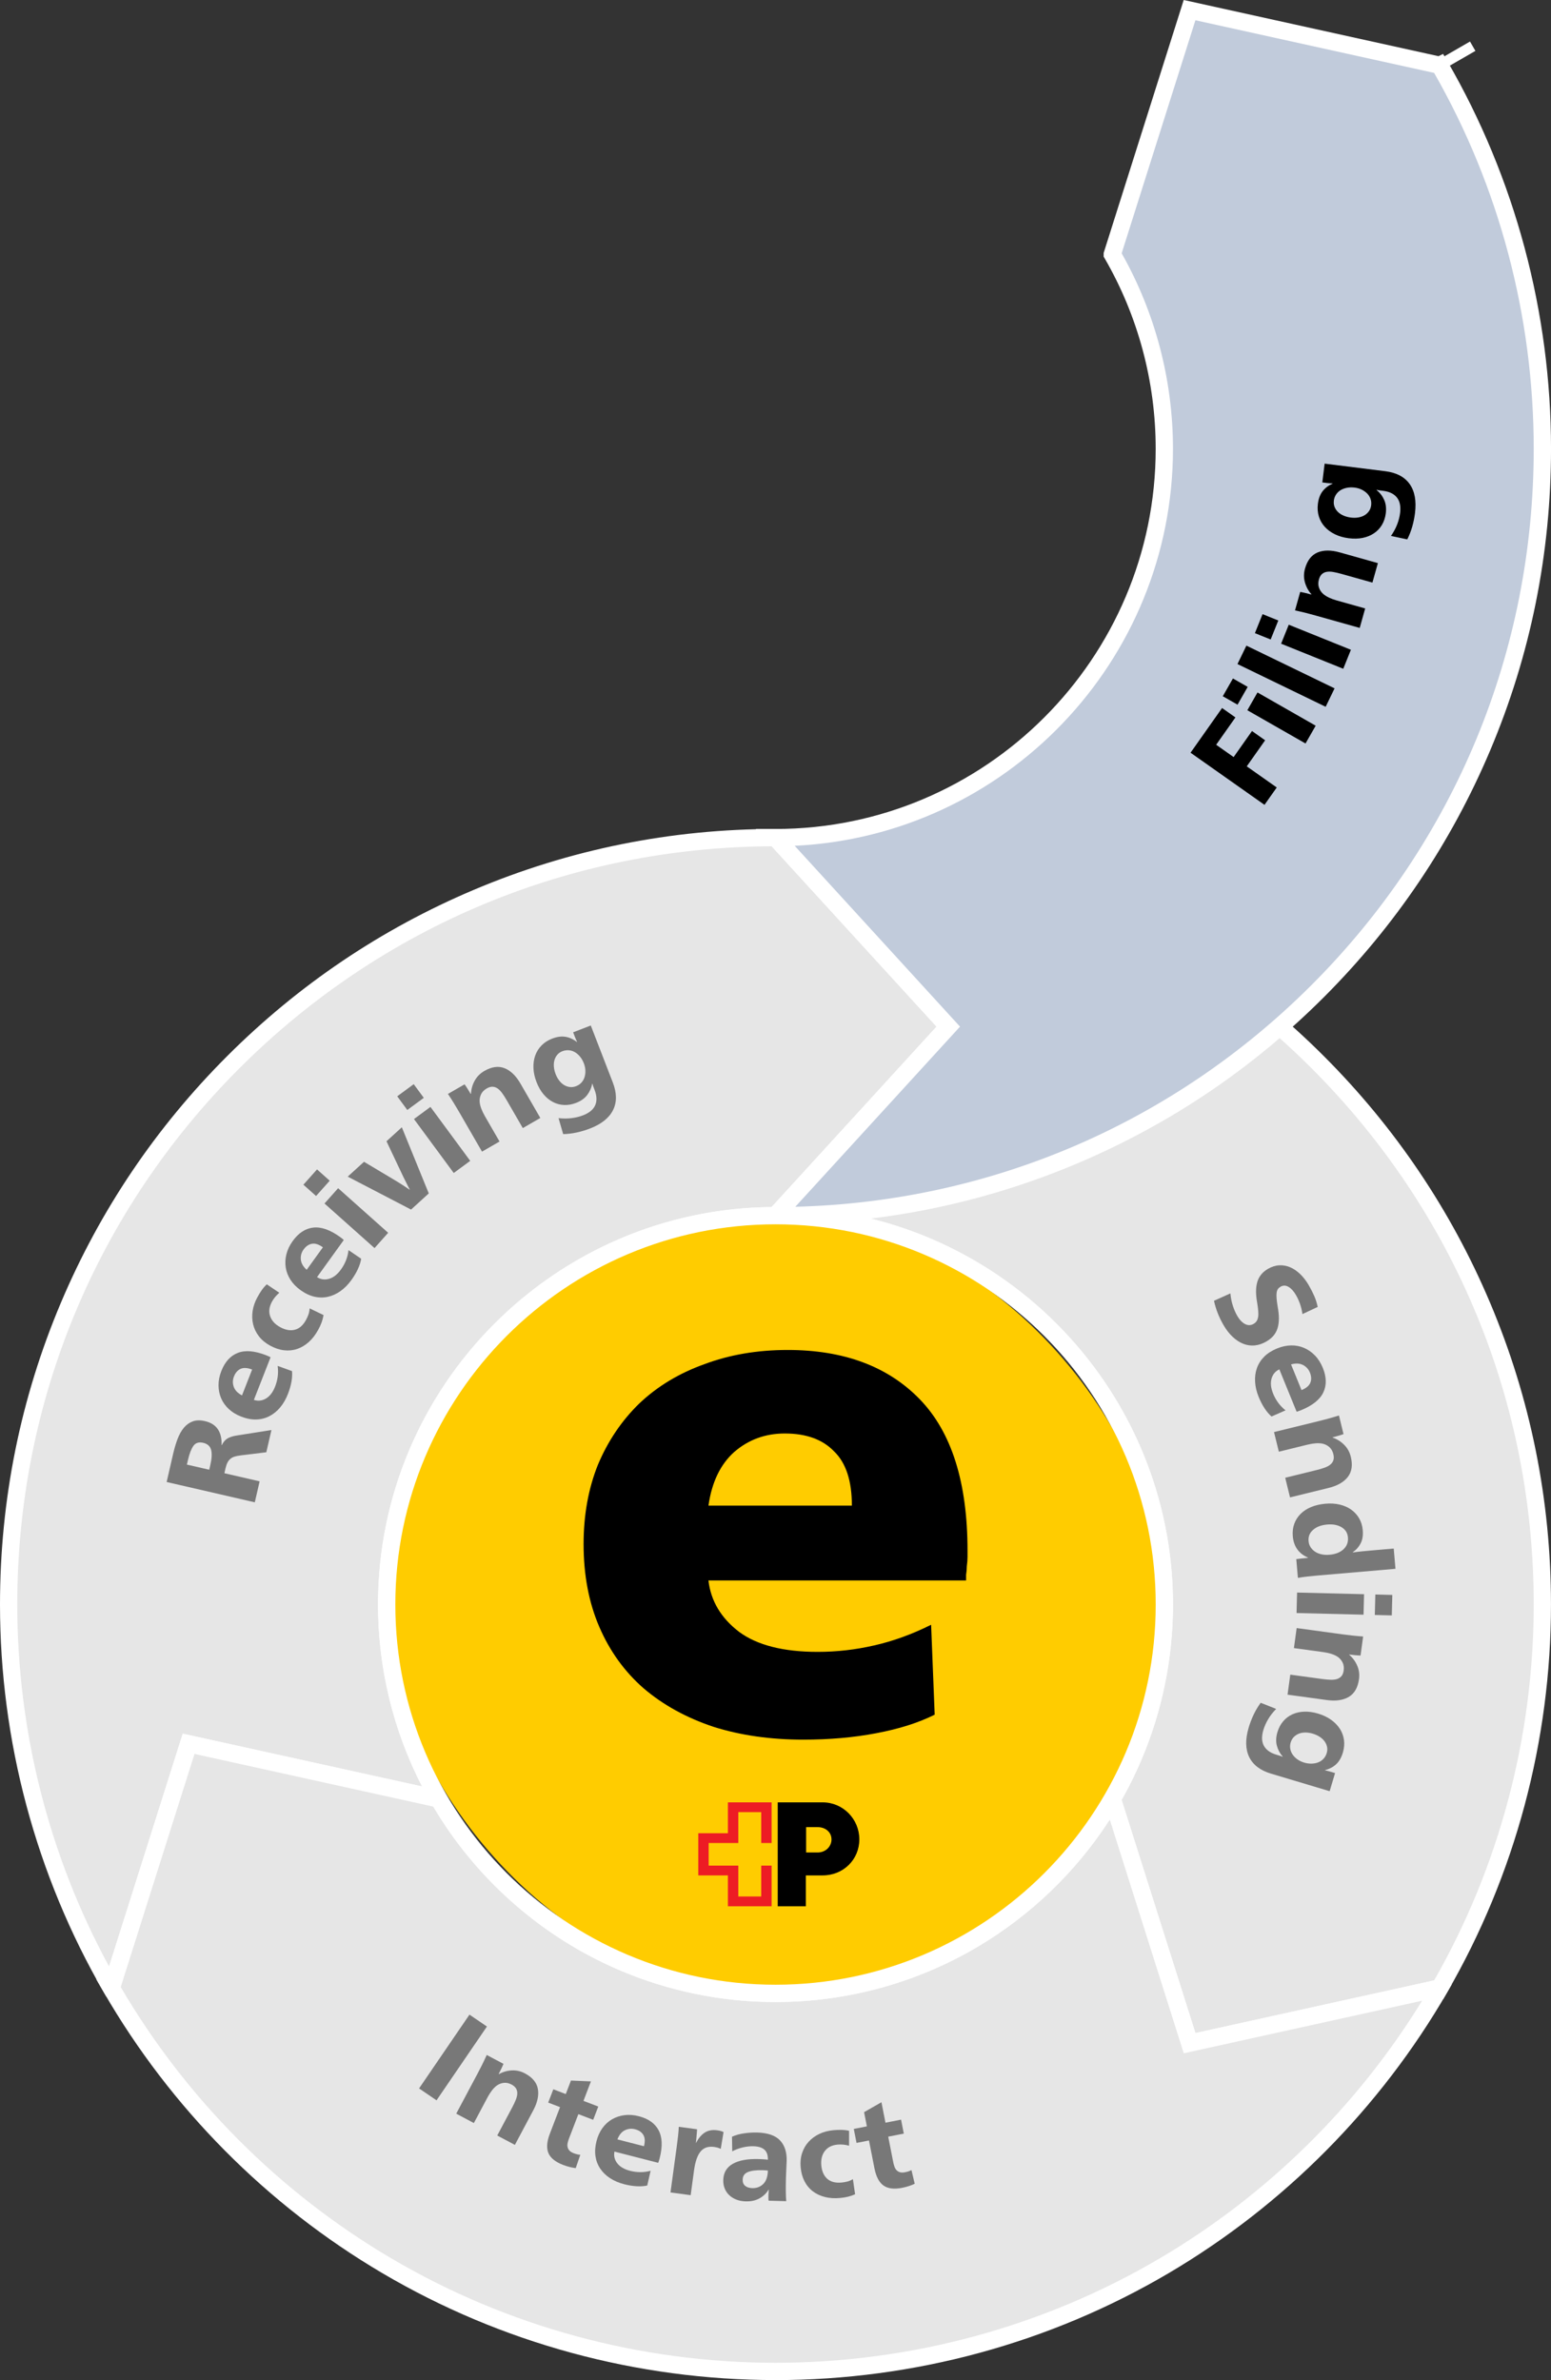 <?xml version="1.0" encoding="UTF-8"?><svg id="Ebene_2" xmlns="http://www.w3.org/2000/svg" viewBox="0 0 718 1101.73"><rect x="0" y="0" width="718" height="1101.73" fill="#333333" stroke="none"/><defs><style>.cls-1{fill:#c1cbdb;}.cls-2{fill:#fc0;}.cls-3{fill:#e6e6e6;}.cls-4{fill:#ed1c24;}.cls-5{fill:#fff;}.cls-6{fill:#8b2100;stroke:#fff;stroke-miterlimit:10;stroke-width:5px;}.cls-7{fill:#787878;}</style></defs><g id="Text"><line class="cls-6" x1="681.75" y1="21.39" x2="666.48" y2="30.21"/><path class="cls-3" d="M439,475.23l-80,87.5c-99.41,0-180,80.59-180,180,0,32.79,8.77,63.53,24.09,90.01l-115.78-25.53-35.77,113.03h0s-.02,0-.02,0c-30.22-52.22-47.52-112.85-47.52-177.52,0-196.06,158.94-355,355-355l80,87.5Z"/><path class="cls-5" d="M51.54,924.25h-2.31l-1.17-2C16.62,867.93,0,805.85,0,742.73c0-48.46,9.49-95.48,28.21-139.74,18.08-42.75,43.97-81.14,76.94-114.11,32.97-32.97,71.36-58.85,114.11-76.94,44.26-18.72,91.28-28.21,139.74-28.21h1.76l83.66,91.5-83.66,91.5h-1.76c-97.05,0-176,78.95-176,176,0,30.94,8.14,61.37,23.55,88.01l4.55,7.87-121.08-26.7-34.48,108.95v3.38h-4ZM357.24,391.74c-93.1.45-180.55,36.92-246.44,102.8-66.29,66.3-102.81,154.44-102.81,248.19,0,58.64,14.67,116.36,42.5,167.53l34.1-107.75,110.76,24.42c-13.35-25.92-20.37-54.85-20.37-84.21,0-100.87,81.58-183.04,182.23-183.99l76.35-83.51-76.34-83.5Z"/><path class="cls-3" d="M714,742.73c0,64.67-17.3,125.3-47.52,177.52h-.02s-115.77,25.53-115.77,25.53l-35.78-113.03h0c15.32-26.49,24.09-57.23,24.09-90.02,0-99.41-80.59-180-180-180l80-87.5-80-87.5c196.06,0,355,158.94,355,355Z"/><path class="cls-5" d="M547.98,950.48l-37.07-117.11v-1.69l.54-.94c15.41-26.63,23.55-57.06,23.55-88.01,0-97.05-78.95-176-176-176h-9.08l83.66-91.5-83.66-91.5h9.08c48.46,0,95.48,9.49,139.74,28.21,42.75,18.08,81.14,43.97,114.11,76.94,32.97,32.97,58.85,71.36,76.93,114.11,18.72,44.26,28.21,91.28,28.21,139.74,0,63.12-16.62,125.2-48.06,179.52l-1.85,3.19-2.11-1.01-118,26.03ZM519.25,833.21l34.15,107.88,110.5-24.38c30.16-52.74,46.1-112.86,46.1-173.98,0-93.75-36.51-181.9-102.81-248.19-64.13-64.13-148.69-100.39-239.01-102.69l76.24,83.38-76.54,83.71c97.35,4.65,175.12,85.31,175.12,183.79,0,31.76-8.21,63-23.75,90.48Z"/><path class="cls-3" d="M666.48,920.25c-61.37,106.1-176.09,177.48-307.48,177.48s-246.11-71.38-307.48-177.48h.02s35.77-113.04,35.77-113.04l115.78,25.53c31.13,53.8,89.29,89.99,155.91,89.99s124.77-36.19,155.91-89.98l35.78,113.03,115.77-25.54h.02Z"/><path class="cls-5" d="M359,1101.73c-64.14,0-127.08-17.12-182.03-49.51-53.34-31.44-97.92-76.38-128.91-129.97l-3.47-6h4.02l35.99-113.73,121.07,26.7.88,1.52c15.21,26.28,37.06,48.31,63.22,63.73,26.93,15.88,57.79,24.27,89.23,24.27s62.3-8.39,89.23-24.26c26.15-15.41,48.01-37.45,63.22-63.72l4.54-7.84,37.41,118.18,113.54-25.05,5.15,2.45-2.15,3.76c-31,53.59-75.57,98.53-128.91,129.97-54.95,32.39-117.89,49.51-182.03,49.51ZM55.88,919.79c30.27,51.72,73.51,95.1,125.16,125.54,53.72,31.66,115.26,48.4,177.97,48.4s124.25-16.74,177.97-48.4c49.52-29.19,91.31-70.28,121.35-119.2l-110.34,24.34-34.24-108.15c-15.57,24.13-36.67,44.43-61.45,59.04-28.16,16.6-60.42,25.37-93.29,25.37s-65.13-8.77-93.29-25.37c-26.83-15.81-49.33-38.29-65.18-65.09l-110.5-24.37-34.14,107.88Z"/><path class="cls-1" d="M714,207.73c0,196.06-158.94,355-355,355l80-87.5-80-87.5c99.41,0,180-80.59,180-180,0-32.79-8.77-63.53-24.09-90.01h0s35.77-113.03,35.77-113.03l115.78,25.53h.02c30.22,52.21,47.52,112.84,47.52,177.51Z"/><path class="cls-5" d="M359,566.73h-9.08l83.66-91.5-83.66-91.5h9.08c97.05,0,176-78.95,176-176,0-30.94-8.14-61.38-23.55-88.01l-.54-.93v-1.69l.19-.6L547.97,0l117.97,26.01,2.1-1.05,1.91,3.25c31.44,54.33,48.06,116.41,48.06,179.52,0,48.46-9.49,95.48-28.21,139.74-18.08,42.75-43.97,81.14-76.93,114.11-32.97,32.97-71.36,58.85-114.11,76.94-44.26,18.72-91.28,28.21-139.74,28.21ZM367.88,391.52l76.54,83.71-76.24,83.38c90.32-2.3,174.88-38.56,239.01-102.69,66.29-66.3,102.81-154.44,102.81-248.19,0-61.12-15.93-121.23-46.1-173.98l-110.51-24.37-34.14,107.87c15.54,27.48,23.75,58.72,23.75,90.48,0,98.48-77.77,179.14-175.12,183.79Z"/><rect class="cls-2" x="179.01" y="562.73" width="360" height="360" rx="180" ry="180"/><path class="cls-5" d="M359.01,926.73c-101.46,0-184-82.54-184-184s82.54-184,184-184,184,82.54,184,184-82.54,184-184,184ZM359.01,566.73c-97.05,0-176,78.95-176,176s78.95,176,176,176,176-78.95,176-176-78.95-176-176-176h0Z"/><path d="M327.96,731.61c1.1,9.47,5.84,17.4,14.21,23.79,8.37,6.17,20.48,9.25,36.34,9.25,8.81,0,17.51-.99,26.1-2.97,8.81-1.98,17.62-5.18,26.43-9.58l1.65,41.62c-7.49,3.74-16.52,6.61-27.09,8.59-10.35,1.98-21.58,2.97-33.7,2.97-15.2,0-29.07-1.98-41.62-5.95-12.55-4.18-23.35-10.13-32.37-17.84-8.81-7.71-15.64-17.18-20.48-28.41-4.85-11.23-7.27-24.01-7.27-38.32,0-13.43,2.2-25.66,6.61-36.67,4.62-11.01,11.01-20.48,19.16-28.41,8.37-7.93,18.39-13.99,30.06-18.17,11.67-4.4,24.56-6.61,38.65-6.61,25.99,0,46.36,7.6,61.12,22.79,14.76,15.2,22.13,38.54,22.13,70.04v2.97c0,1.32-.11,2.75-.33,4.29,0,1.32-.11,2.64-.33,3.96v2.64h-119.26ZM394.36,696.93c0-11.45-2.75-19.82-8.26-25.11-5.29-5.51-12.88-8.26-22.79-8.26-9.03,0-16.85,2.86-23.45,8.59-6.39,5.73-10.35,13.98-11.89,24.78h66.4Z"/><path class="cls-4" d="M357.2,853.13v-18.82h-20.23v14.29h-13.72v19.52h13.72v14.29h20.23v-18.82h-4.81v14.29h-10.61v-14.29h-13.72v-10.47h13.72v-14.29h10.61v14.29h4.81Z"/><path d="M384.93,851.43c0,3.4-2.83,6.08-6.37,6.08h-5.38v-11.74h5.23c3.82,0,6.51,2.41,6.51,5.66ZM380.83,834.31h-20.8v48.1h13.02v-14.29h7.78c9.62,0,16.98-7.36,16.98-16.69s-7.5-17.12-16.98-17.12Z"/><path class="cls-7" d="M202.08,972.24l-8.08-5.51,23.33-34.16,8.08,5.51-23.33,34.16Z"/><path class="cls-7" d="M230.93,960.12c1.85-1.03,3.83-1.61,5.96-1.73,2.12-.12,4.16.34,6.12,1.38,3.45,1.84,5.45,4.23,5.98,7.18.53,2.95-.17,6.25-2.12,9.91l-8.52,16.01-8.16-4.34,6.88-12.92c.69-1.29,1.25-2.47,1.68-3.54.43-1.07.67-2.04.71-2.91.04-.88-.14-1.67-.55-2.38-.41-.71-1.1-1.32-2.07-1.84-1.22-.65-2.41-.91-3.57-.79-1.16.12-2.24.52-3.23,1.2-.81.6-1.58,1.37-2.3,2.3-.72.94-1.4,2-2.03,3.18l-6.35,11.93-8.16-4.35,9.83-18.46c.65-1.22,1.34-2.55,2.06-4,.73-1.45,1.47-3.02,2.24-4.71l7.74,4.12c-.25.63-.59,1.4-1.03,2.31-.44.91-.84,1.71-1.21,2.41l.1.05Z"/><path class="cls-7" d="M256.16,967.13l5.75,2.21,2.4-6.25,9.25.38-3.46,9.02,6.86,2.63-2.36,6.14-6.86-2.63-4.29,11.18c-.28.74-.5,1.45-.66,2.13-.16.68-.17,1.32-.04,1.92.13.6.41,1.14.84,1.62.43.48,1.09.89,1.97,1.23.52.2,1.03.37,1.55.5.52.14,1.03.21,1.53.24l-2.12,6.17c-.93-.11-1.91-.29-2.93-.55-1.02-.26-1.99-.57-2.91-.93-3.58-1.37-5.85-3.21-6.81-5.5s-.73-5.29.68-8.97l4.71-12.28-5.48-2.1,2.36-6.14Z"/><path class="cls-7" d="M284.44,995.97c-.39,1.98.05,3.79,1.3,5.41,1.25,1.63,3.24,2.79,5.96,3.49,3.21.82,6.38.82,9.49-.02l-1.56,6.82c-1.43.33-3.06.44-4.89.34-1.83-.1-3.74-.41-5.73-.92-2.53-.65-4.73-1.59-6.62-2.83s-3.4-2.72-4.55-4.44c-1.15-1.72-1.88-3.65-2.19-5.79-.31-2.14-.14-4.45.5-6.94.59-2.3,1.5-4.3,2.73-6,1.23-1.7,2.71-3.06,4.44-4.06,1.73-1.01,3.64-1.64,5.75-1.92,2.11-.28,4.33-.11,6.67.49,4.4,1.13,7.45,3.3,9.16,6.51,1.71,3.21,1.86,7.53.47,12.97-.06.23-.16.59-.31,1.08-.15.49-.26.83-.35,1.01l-20.26-5.2ZM298.11,993.48c.57-2.22.47-3.97-.31-5.25-.77-1.28-2.06-2.15-3.86-2.61-1.65-.42-3.22-.25-4.72.5-1.5.76-2.63,2.16-3.4,4.21l12.28,3.15Z"/><path class="cls-7" d="M322.25,991.9c1.09-2.12,2.42-3.7,3.99-4.72,1.58-1.02,3.52-1.38,5.83-1.06.55.07,1.06.17,1.54.3s.93.3,1.34.51l-1.3,7.78c-.86-.44-1.87-.73-3.05-.89-2.7-.37-4.79.32-6.26,2.08-1.47,1.75-2.49,4.65-3.04,8.68l-1.57,11.57-9.34-1.27,2.9-21.31c.22-1.64.42-3.25.6-4.82.17-1.57.29-2.99.34-4.26l8.46,1.15c0,.32-.03.74-.08,1.27-.05.53-.1,1.09-.14,1.69-.04.59-.09,1.18-.15,1.77-.06.59-.12,1.1-.18,1.53l.12.02Z"/><path class="cls-7" d="M355.81,1013.6c-1.07,1.71-2.49,3.06-4.26,4.04-1.77.98-3.89,1.44-6.38,1.37-1.54-.04-2.95-.31-4.22-.79-1.27-.49-2.37-1.16-3.3-2.02-.93-.85-1.64-1.88-2.14-3.08-.5-1.2-.73-2.53-.69-3.99.09-3.36,1.54-5.85,4.35-7.47,2.81-1.62,6.78-2.37,11.92-2.23.63.02,1.33.05,2.1.09.77.04,1.53.11,2.28.21.06-2.13-.49-3.69-1.62-4.67-1.14-.98-2.84-1.5-5.09-1.56-1.66-.04-3.35.15-5.08.58s-3.3,1.02-4.7,1.77l-.12-6.76c1.64-.75,3.51-1.27,5.61-1.57s4.08-.42,5.94-.38c4.94.13,8.49,1.34,10.66,3.63s3.21,5.45,3.1,9.48c-.03.99-.08,2.2-.16,3.64-.08,1.44-.13,2.79-.17,4.06-.07,2.77-.1,5.04-.06,6.82s.09,3.16.19,4.15l-8.12-.22c-.07-.24-.11-.6-.12-1.07,0-.47,0-.93,0-1.36,0-.32.03-.7.06-1.15.03-.45.08-.96.13-1.51h-.12ZM355.46,1004.76c-.35-.05-.74-.09-1.15-.12s-.84-.05-1.27-.06c-2.96-.08-5.23.21-6.81.86-1.58.65-2.39,1.8-2.43,3.46-.04,1.3.35,2.28,1.17,2.94s1.91,1,3.29,1.04c2.01.05,3.7-.58,5.06-1.91,1.36-1.33,2.08-3.39,2.15-6.2Z"/><path class="cls-7" d="M393.05,993.25c-.86-.24-1.71-.41-2.58-.5s-1.77-.1-2.71-.02c-2.64.24-4.62,1.24-5.94,2.99s-1.86,3.96-1.62,6.64c.25,2.71,1.17,4.78,2.75,6.2,1.58,1.42,3.79,2,6.62,1.74.9-.08,1.78-.23,2.64-.45.85-.22,1.73-.59,2.63-1.11l1.01,6.99c-1.18.51-2.3.89-3.35,1.14-1.05.26-2.24.45-3.58.57-2.56.24-4.9.09-7.03-.45s-4-1.41-5.6-2.63c-1.6-1.22-2.89-2.77-3.85-4.64-.97-1.88-1.57-4.03-1.79-6.47-.22-2.4,0-4.6.67-6.61.67-2.01,1.68-3.76,3.05-5.25s3.02-2.7,4.96-3.62c1.94-.91,4.09-1.48,6.45-1.7,1.42-.13,2.71-.18,3.88-.15,1.17.03,2.31.17,3.4.43v6.9Z"/><path class="cls-7" d="M395.25,985.48l6.05-1.19-1.29-6.57,8.03-4.6,1.87,9.48,7.21-1.42,1.27,6.46-7.21,1.42,2.31,11.74c.15.78.34,1.49.58,2.15.23.66.56,1.21.99,1.65.43.44.95.75,1.57.93.62.18,1.39.18,2.32,0,.54-.11,1.07-.24,1.58-.4.51-.16.99-.37,1.42-.61l1.49,6.35c-.85.41-1.77.77-2.78,1.09s-1.99.57-2.96.77c-3.76.74-6.66.4-8.69-1.04-2.03-1.43-3.43-4.08-4.2-7.96l-2.54-12.91-5.76,1.13-1.27-6.46Z"/><path d="M565.73,327.74l6.18,4.36-8.92,12.65,8.09,5.7,8.5-12.06,6.08,4.29-8.5,12.06,13.88,9.78-5.67,8.04-34.23-24.13,14.59-20.69Z"/><path d="M577.59,317.96l-4.7,8.23-6.83-3.9,4.7-8.23,6.83,3.9ZM609.06,335.93l-4.7,8.23-26.93-15.39,4.7-8.23,26.94,15.39Z"/><path d="M617.81,318.64l-4.13,8.53-40.82-19.78,4.13-8.53,40.82,19.78Z"/><path d="M591.76,287.23l-3.54,8.79-7.29-2.94,3.54-8.79,7.29,2.94ZM625.37,300.78l-3.54,8.79-28.77-11.6,3.54-8.79,28.77,11.6Z"/><path d="M607.08,275.08c-1.42-1.6-2.42-3.44-3-5.52-.58-2.07-.57-4.19.04-6.35,1.07-3.81,3.01-6.3,5.81-7.47,2.8-1.17,6.22-1.18,10.26-.04l17.67,4.97-2.53,9.01-14.27-4.01c-1.42-.4-2.71-.7-3.86-.9-1.15-.2-2.16-.22-3.03-.07-.87.15-1.62.5-2.23,1.06-.61.55-1.07,1.37-1.37,2.45-.38,1.35-.38,2.58-.01,3.71s1,2.1,1.89,2.93c.77.67,1.69,1.27,2.77,1.78,1.08.51,2.28.95,3.59,1.32l13.17,3.7-2.53,9.01-20.39-5.73c-1.35-.38-2.82-.77-4.41-1.18-1.59-.4-3.3-.8-5.15-1.2l2.4-8.55c.68.11,1.51.28,2.5.52.99.24,1.87.46,2.64.68l.03-.12Z"/><path d="M616.91,223.78c-.96-.04-1.8-.1-2.52-.19-.71-.09-1.47-.18-2.26-.28l1.08-8.69,28.04,3.5c5.2.65,8.97,2.63,11.32,5.95,2.35,3.32,3.17,7.79,2.47,13.43-.26,2.1-.68,4.18-1.26,6.22-.58,2.04-1.35,4.03-2.32,5.97l-7.54-1.61c1.23-1.78,2.19-3.56,2.87-5.33.68-1.77,1.14-3.53,1.35-5.27.17-1.35.16-2.6-.02-3.75-.18-1.15-.58-2.18-1.19-3.08-.61-.9-1.47-1.65-2.56-2.25-1.09-.6-2.47-1-4.14-1.21-.44-.05-.9-.11-1.4-.17-.5-.06-1.02-.17-1.56-.32l-.02.12c1.54,1.24,2.71,2.76,3.51,4.55.8,1.79,1.06,3.86.77,6.2-.25,2.02-.85,3.82-1.79,5.4s-2.17,2.87-3.69,3.89c-1.52,1.02-3.26,1.73-5.22,2.13-1.96.4-4.12.45-6.46.16-2.38-.3-4.51-.91-6.39-1.83-1.88-.92-3.45-2.07-4.71-3.46-1.26-1.39-2.17-2.98-2.73-4.79-.56-1.8-.71-3.74-.46-5.8.3-2.42,1.03-4.38,2.18-5.87,1.15-1.49,2.69-2.66,4.61-3.51l.02-.12ZM617.48,231.83c-.12.99-.02,1.92.32,2.79.33.87.85,1.65,1.55,2.34.7.69,1.57,1.26,2.6,1.71,1.03.45,2.16.75,3.39.91,1.23.15,2.39.14,3.48-.05,1.09-.19,2.05-.53,2.88-1.03s1.51-1.14,2.05-1.92c.54-.78.88-1.68,1-2.72s.03-2.01-.3-2.94c-.33-.93-.84-1.75-1.54-2.46-.7-.71-1.54-1.31-2.53-1.8-.99-.49-2.1-.81-3.33-.96-1.23-.15-2.4-.12-3.52.1s-2.1.59-2.95,1.11c-.85.52-1.55,1.2-2.1,2.04-.55.84-.89,1.79-1.02,2.87Z"/><path class="cls-7" d="M80.11,673.15c.59-2.57,1.28-4.91,2.07-7,.79-2.1,1.77-3.84,2.93-5.24,1.16-1.39,2.54-2.38,4.13-2.96,1.59-.58,3.48-.62,5.66-.11,2.69.62,4.67,1.87,5.94,3.74s1.85,4.31,1.73,7.32l.12.03c.69-1.4,1.54-2.41,2.54-3.02,1-.61,2.36-1.07,4.07-1.37l16.36-2.58-2.37,10.29-11.72,1.43c-1.18.14-2.17.33-2.97.58s-1.46.61-2,1.08c-.54.47-.98,1.05-1.32,1.73-.34.68-.63,1.55-.88,2.6l-.52,2.28,16.31,3.76-2.23,9.71-40.81-9.4,2.96-12.86ZM96.86,680.34l.5-2.16c.71-3.08.82-5.45.35-7.12-.48-1.67-1.69-2.73-3.64-3.18-2.03-.47-3.54,0-4.54,1.42-1,1.41-1.84,3.58-2.51,6.5l-.5,2.16,10.35,2.38Z"/><path class="cls-7" d="M117.53,648.01c1.94.63,3.81.42,5.6-.64,1.79-1.06,3.2-2.91,4.24-5.56,1.22-3.13,1.61-6.31,1.15-9.54l6.66,2.41c.15,1.48.06,3.13-.26,4.95-.33,1.83-.87,3.71-1.63,5.64-.96,2.46-2.18,4.56-3.66,6.3s-3.15,3.08-5.02,4.03c-1.87.94-3.9,1.44-6.09,1.48-2.19.05-4.49-.4-6.91-1.35-2.24-.87-4.13-2.04-5.69-3.48-1.56-1.45-2.74-3.1-3.54-4.96-.8-1.86-1.2-3.86-1.22-6.02-.02-2.15.42-4.37,1.31-6.64,1.68-4.28,4.23-7.08,7.67-8.4,3.44-1.32,7.8-.94,13.09,1.13.22.09.57.24,1.05.44.48.21.8.37.97.48l-7.72,19.72ZM116.71,633.97c-2.16-.85-3.93-.96-5.31-.34-1.38.62-2.41,1.8-3.1,3.56-.63,1.6-.65,3.2-.08,4.8.58,1.6,1.85,2.91,3.81,3.94l4.68-11.96Z"/><path class="cls-7" d="M129.31,598.42c-.68.58-1.31,1.21-1.88,1.88-.57.67-1.08,1.42-1.54,2.27-1.28,2.35-1.56,4.58-.84,6.68.72,2.1,2.28,3.8,4.67,5.1,2.42,1.32,4.68,1.72,6.76,1.19,2.09-.53,3.82-2.05,5.2-4.58.44-.81.81-1.63,1.11-2.47.3-.84.48-1.79.56-2.84l6.44,3.1c-.24,1.28-.55,2.43-.93,3.46-.38,1.02-.89,2.13-1.54,3.33-1.25,2.28-2.69,4.17-4.35,5.66-1.65,1.49-3.45,2.56-5.38,3.22-1.93.66-3.96.86-6.08.62-2.12-.24-4.27-.96-6.45-2.15-2.14-1.17-3.87-2.6-5.18-4.29-1.31-1.69-2.21-3.54-2.69-5.53-.48-1.99-.56-4.06-.24-6.21s1.06-4.27,2.21-6.38c.69-1.26,1.38-2.38,2.06-3.35.69-.97,1.45-1.84,2.28-2.62l5.8,3.91Z"/><path class="cls-7" d="M146.78,591.19c1.73,1.1,3.59,1.35,5.58.77,2-.58,3.83-2.03,5.49-4.33,1.96-2.73,3.13-5.71,3.49-8.95l5.85,3.99c-.22,1.47-.72,3.05-1.49,4.73-.77,1.69-1.77,3.38-2.98,5.06-1.54,2.14-3.25,3.87-5.11,5.19-1.86,1.32-3.82,2.2-5.87,2.65s-4.14.42-6.27-.08-4.25-1.51-6.36-3.03c-1.95-1.4-3.5-3-4.65-4.79-1.15-1.79-1.88-3.68-2.19-5.68-.31-2-.21-4.04.31-6.13.52-2.09,1.49-4.12,2.92-6.11,2.69-3.73,5.86-5.81,9.52-6.23,3.66-.42,7.79,1.03,12.4,4.35.2.14.5.37.91.69.41.32.68.56.82.7l-12.38,17.18ZM149.48,577.38c-1.88-1.36-3.57-1.91-5.06-1.65s-2.79,1.15-3.89,2.67c-1.01,1.4-1.43,2.94-1.27,4.63.16,1.69,1.06,3.28,2.71,4.76l7.51-10.42Z"/><path class="cls-7" d="M152.63,546.55l-6.31,7.08-5.87-5.23,6.31-7.08,5.87,5.23ZM179.69,570.66l-6.31,7.08-23.16-20.64,6.31-7.08,23.16,20.64Z"/><path class="cls-7" d="M182.91,546.4c.44.25.95.55,1.53.92.58.37,1.18.75,1.82,1.15s1.24.79,1.81,1.19c.58.4,1.08.74,1.52,1.05l.09-.08c-.26-.46-.55-1.02-.88-1.68-.32-.65-.65-1.3-.97-1.96-.32-.65-.64-1.28-.95-1.89-.31-.61-.57-1.15-.77-1.61l-7.19-15.2,7.1-6.47,12.47,30.61-8.2,7.48-29.32-15.25,7.54-6.87,14.42,8.61Z"/><path class="cls-7" d="M196.18,508.19l-7.63,5.62-4.66-6.33,7.63-5.62,4.66,6.33ZM217.68,537.36l-7.63,5.62-18.41-24.97,7.63-5.62,18.41,24.97Z"/><path class="cls-7" d="M218.03,506.31c.1-2.14.67-4.15,1.71-6.04s2.52-3.39,4.46-4.51c3.43-1.98,6.55-2.41,9.37-1.29,2.82,1.12,5.28,3.5,7.38,7.14l9.18,15.9-8.11,4.68-7.41-12.83c-.74-1.28-1.45-2.39-2.14-3.34-.68-.94-1.39-1.67-2.12-2.17s-1.51-.77-2.33-.8c-.83-.03-1.72.23-2.69.79-1.21.7-2.08,1.58-2.6,2.64-.52,1.06-.75,2.2-.7,3.42.08,1.02.33,2.09.74,3.21.42,1.12.97,2.27,1.64,3.45l6.84,11.85-8.11,4.68-10.59-18.34c-.7-1.21-1.48-2.52-2.33-3.92-.85-1.4-1.8-2.88-2.85-4.45l7.69-4.44c.41.55.89,1.25,1.43,2.12.54.86,1.02,1.64,1.42,2.33l.1-.06Z"/><path class="cls-7" d="M267.16,482.3c-.42-.87-.76-1.64-1.02-2.31-.26-.67-.53-1.38-.82-2.13l8.17-3.16,10.19,26.36c1.89,4.89,1.93,9.15.12,12.79-1.81,3.64-5.36,6.48-10.66,8.53-1.98.76-4,1.38-6.08,1.83-2.07.46-4.19.72-6.35.78l-2.15-7.4c2.15.24,4.17.24,6.05,0s3.64-.67,5.29-1.3c1.27-.49,2.37-1.09,3.3-1.79.93-.7,1.65-1.54,2.15-2.5.5-.97.76-2.08.77-3.32,0-1.25-.29-2.66-.89-4.22-.16-.41-.33-.85-.51-1.31s-.33-.97-.46-1.53l-.11.04c-.37,1.94-1.15,3.69-2.34,5.25-1.2,1.56-2.9,2.76-5.1,3.61-1.9.74-3.77,1.06-5.61.98-1.83-.08-3.56-.55-5.18-1.41s-3.07-2.05-4.35-3.59c-1.28-1.54-2.35-3.41-3.2-5.61-.87-2.24-1.34-4.4-1.42-6.5-.08-2.09.19-4.02.82-5.78.62-1.76,1.6-3.32,2.92-4.67,1.32-1.35,2.95-2.4,4.89-3.15,2.27-.88,4.34-1.17,6.2-.85s3.61,1.11,5.27,2.4l.11-.04ZM260.33,486.61c-.93.36-1.7.89-2.31,1.6-.61.71-1.05,1.53-1.33,2.47s-.37,1.98-.28,3.1c.09,1.12.36,2.26.81,3.42.45,1.16,1.01,2.17,1.69,3.04.68.87,1.44,1.56,2.27,2.05.83.49,1.72.79,2.66.9.94.11,1.9-.03,2.87-.4.97-.38,1.79-.93,2.45-1.65.66-.73,1.14-1.57,1.44-2.52.3-.95.43-1.98.39-3.08-.04-1.1-.28-2.23-.73-3.38-.45-1.16-1.03-2.17-1.76-3.05-.72-.88-1.52-1.57-2.38-2.07-.86-.5-1.79-.8-2.79-.88-1-.08-2,.07-3.01.46Z"/><path class="cls-7" d="M602.94,608.27c-.29-1.87-.69-3.49-1.2-4.89-.51-1.39-1.1-2.68-1.78-3.86-1.04-1.8-2.19-3.08-3.46-3.82-1.26-.75-2.49-.78-3.66-.1-.52.3-.93.65-1.23,1.06-.3.4-.5.95-.61,1.64-.11.69-.12,1.56-.04,2.62s.25,2.37.51,3.93c.37,2,.56,3.82.56,5.46,0,1.64-.2,3.12-.59,4.43-.4,1.31-1.02,2.49-1.88,3.52-.86,1.03-1.98,1.94-3.37,2.74-1.8,1.04-3.6,1.64-5.4,1.8-1.8.16-3.55-.09-5.26-.77-1.71-.68-3.34-1.74-4.9-3.2-1.56-1.46-2.98-3.29-4.26-5.51-2.1-3.64-3.56-7.37-4.38-11.19l7.59-3.42c.2,2.1.58,4.03,1.16,5.78.57,1.75,1.23,3.26,1.97,4.54,1.06,1.84,2.26,3.12,3.61,3.84,1.34.73,2.67.71,3.99-.05.59-.34,1.05-.76,1.39-1.25.34-.5.57-1.13.71-1.9.13-.77.15-1.71.06-2.84-.09-1.12-.27-2.47-.53-4.03-.33-1.85-.49-3.54-.48-5.09s.19-2.96.56-4.24c.37-1.28.96-2.43,1.78-3.45.82-1.03,1.88-1.92,3.2-2.68,1.73-1,3.47-1.55,5.22-1.63,1.75-.09,3.44.22,5.07.92,1.63.7,3.17,1.76,4.64,3.18,1.46,1.42,2.78,3.13,3.94,5.14,1,1.73,1.85,3.4,2.55,5.01.7,1.61,1.22,3.28,1.58,5.01l-7.03,3.3Z"/><path class="cls-7" d="M592.23,633.87c-1.84.88-3.05,2.32-3.61,4.33-.57,2-.31,4.32.76,6.95,1.27,3.11,3.18,5.68,5.74,7.7l-6.49,2.84c-1.13-.96-2.2-2.22-3.22-3.77-1.02-1.55-1.92-3.29-2.71-5.21-1-2.45-1.56-4.81-1.69-7.09s.16-4.41.87-6.38c.71-1.97,1.84-3.73,3.39-5.27s3.53-2.8,5.94-3.78c2.22-.91,4.4-1.37,6.52-1.4s4.12.36,5.98,1.16c1.86.8,3.54,1.97,5.03,3.52,1.5,1.55,2.71,3.46,3.63,5.71,1.74,4.26,1.81,8.05.23,11.37-1.58,3.32-5,6.06-10.26,8.21-.22.09-.58.22-1.07.4-.49.18-.83.29-1.03.32l-8-19.61ZM602.51,643.48c2.15-.88,3.51-2.02,4.08-3.42s.5-2.97-.2-4.71c-.65-1.59-1.74-2.77-3.26-3.53-1.52-.76-3.34-.84-5.47-.23l4.85,11.89Z"/><path class="cls-7" d="M616.91,665.45c2.02.7,3.8,1.81,5.32,3.33,1.53,1.52,2.56,3.37,3.09,5.54.94,3.85.48,6.96-1.38,9.36-1.86,2.39-4.84,4.09-8.92,5.09l-17.83,4.37-2.23-9.09,14.39-3.53c1.44-.35,2.71-.72,3.8-1.12,1.1-.39,1.99-.87,2.68-1.43.69-.56,1.16-1.23,1.42-2.02.26-.79.26-1.72,0-2.81-.33-1.36-.94-2.44-1.81-3.23s-1.9-1.34-3.08-1.62c-1-.21-2.1-.27-3.29-.18-1.19.09-2.45.29-3.77.62l-13.29,3.26-2.23-9.09,20.57-5.04c1.36-.33,2.83-.71,4.42-1.14,1.58-.43,3.27-.93,5.07-1.49l2.11,8.62c-.64.24-1.45.5-2.43.78s-1.86.52-2.64.71l.03.12Z"/><path class="cls-7" d="M605.53,721.03c-4.29-1.84-6.65-5.15-7.06-9.93-.18-2.07.05-3.98.68-5.72.63-1.74,1.61-3.27,2.92-4.59,1.31-1.32,2.95-2.38,4.9-3.19,1.96-.81,4.17-1.32,6.64-1.54,2.39-.21,4.6-.06,6.63.42,2.03.49,3.8,1.28,5.32,2.37,1.52,1.09,2.74,2.45,3.66,4.05.92,1.61,1.47,3.43,1.64,5.46.2,2.35-.12,4.36-.96,6.01-.84,1.66-2.06,3.04-3.65,4.14v.12c1.32-.19,2.76-.37,4.33-.52,1.57-.16,3.12-.3,4.63-.43l9.98-.86.81,9.38-35.99,3.1c-1.63.14-3.26.3-4.87.48-1.61.18-3.05.38-4.31.61l-.75-8.67c.67-.1,1.49-.2,2.44-.3.95-.1,1.95-.2,2.99-.29v-.12ZM623.99,711.62c-.17-2.03-1.15-3.59-2.93-4.66-1.78-1.07-4-1.49-6.67-1.26-2.71.23-4.87,1.04-6.48,2.42-1.61,1.38-2.32,3.13-2.14,5.24.09,1.07.4,2.02.94,2.84.53.82,1.22,1.51,2.08,2.08.85.57,1.85.98,3,1.22,1.14.24,2.38.31,3.69.19,2.75-.24,4.91-1.08,6.47-2.54s2.25-3.3,2.05-5.54Z"/><path class="cls-7" d="M600.21,746.67l.24-9.48,31.01.77-.24,9.48-31.01-.77ZM636.44,747.57l.24-9.48,7.86.2-.24,9.48-7.86-.2Z"/><path class="cls-7" d="M624.55,765.95c1.63,1.39,2.87,3.08,3.73,5.05.86,1.97,1.14,4.07.83,6.29-.54,3.92-2.11,6.65-4.72,8.2-2.61,1.54-6,2.03-10.16,1.46l-18.19-2.49,1.27-9.27,14.68,2.01c1.47.2,2.78.32,3.95.36,1.17.04,2.17-.08,3.01-.34.84-.27,1.53-.72,2.06-1.35.53-.63.87-1.51,1.02-2.62.19-1.39.02-2.61-.5-3.67-.52-1.06-1.28-1.94-2.27-2.64-.85-.56-1.85-1.02-2.99-1.38-1.14-.36-2.39-.63-3.73-.81l-13.55-1.85,1.27-9.27,20.98,2.87c1.39.19,2.9.38,4.53.56,1.63.18,3.38.34,5.26.48l-1.2,8.8c-.69-.01-1.54-.07-2.55-.17-1.02-.1-1.92-.2-2.71-.31l-.02.12Z"/><path class="cls-7" d="M613.41,819.49c.94.2,1.76.4,2.45.61.69.21,1.42.42,2.18.65l-2.51,8.39-27.08-8.1c-5.02-1.5-8.41-4.08-10.18-7.74-1.76-3.66-1.83-8.21-.21-13.65.61-2.03,1.37-4.01,2.27-5.93.91-1.92,2-3.75,3.27-5.5l7.17,2.83c-1.51,1.55-2.75,3.14-3.71,4.78-.97,1.63-1.7,3.29-2.21,4.97-.39,1.3-.59,2.54-.61,3.7-.01,1.17.21,2.24.66,3.24.46.99,1.17,1.87,2.15,2.65.98.77,2.27,1.4,3.88,1.88.42.12.87.26,1.35.4.48.14.98.33,1.49.57l.03-.12c-1.31-1.48-2.21-3.17-2.71-5.07-.5-1.9-.41-3.98.27-6.24.58-1.96,1.47-3.63,2.66-5.03,1.19-1.4,2.62-2.47,4.28-3.23,1.67-.75,3.5-1.17,5.5-1.23,2-.07,4.14.23,6.4.91,2.3.69,4.3,1.64,6,2.86,1.7,1.22,3.06,2.62,4.07,4.19,1.01,1.57,1.64,3.3,1.9,5.17.25,1.87.08,3.8-.51,5.8-.7,2.34-1.74,4.14-3.12,5.42s-3.09,2.18-5.13,2.69l-.03.12ZM614.19,811.45c.29-.96.34-1.89.15-2.8-.19-.91-.57-1.77-1.14-2.56s-1.33-1.51-2.28-2.12c-.94-.62-2.01-1.1-3.2-1.46-1.19-.36-2.34-.53-3.44-.53-1.11,0-2.11.18-3.01.54-.9.36-1.68.88-2.34,1.55-.66.68-1.14,1.52-1.44,2.51-.3,1-.36,1.98-.19,2.95.17.97.54,1.86,1.11,2.68.57.82,1.3,1.55,2.19,2.19.89.64,1.93,1.14,3.12,1.5,1.19.35,2.35.51,3.49.48,1.14-.04,2.17-.24,3.09-.61s1.73-.92,2.41-1.66c.68-.73,1.17-1.62,1.48-2.66Z"/></g></svg>